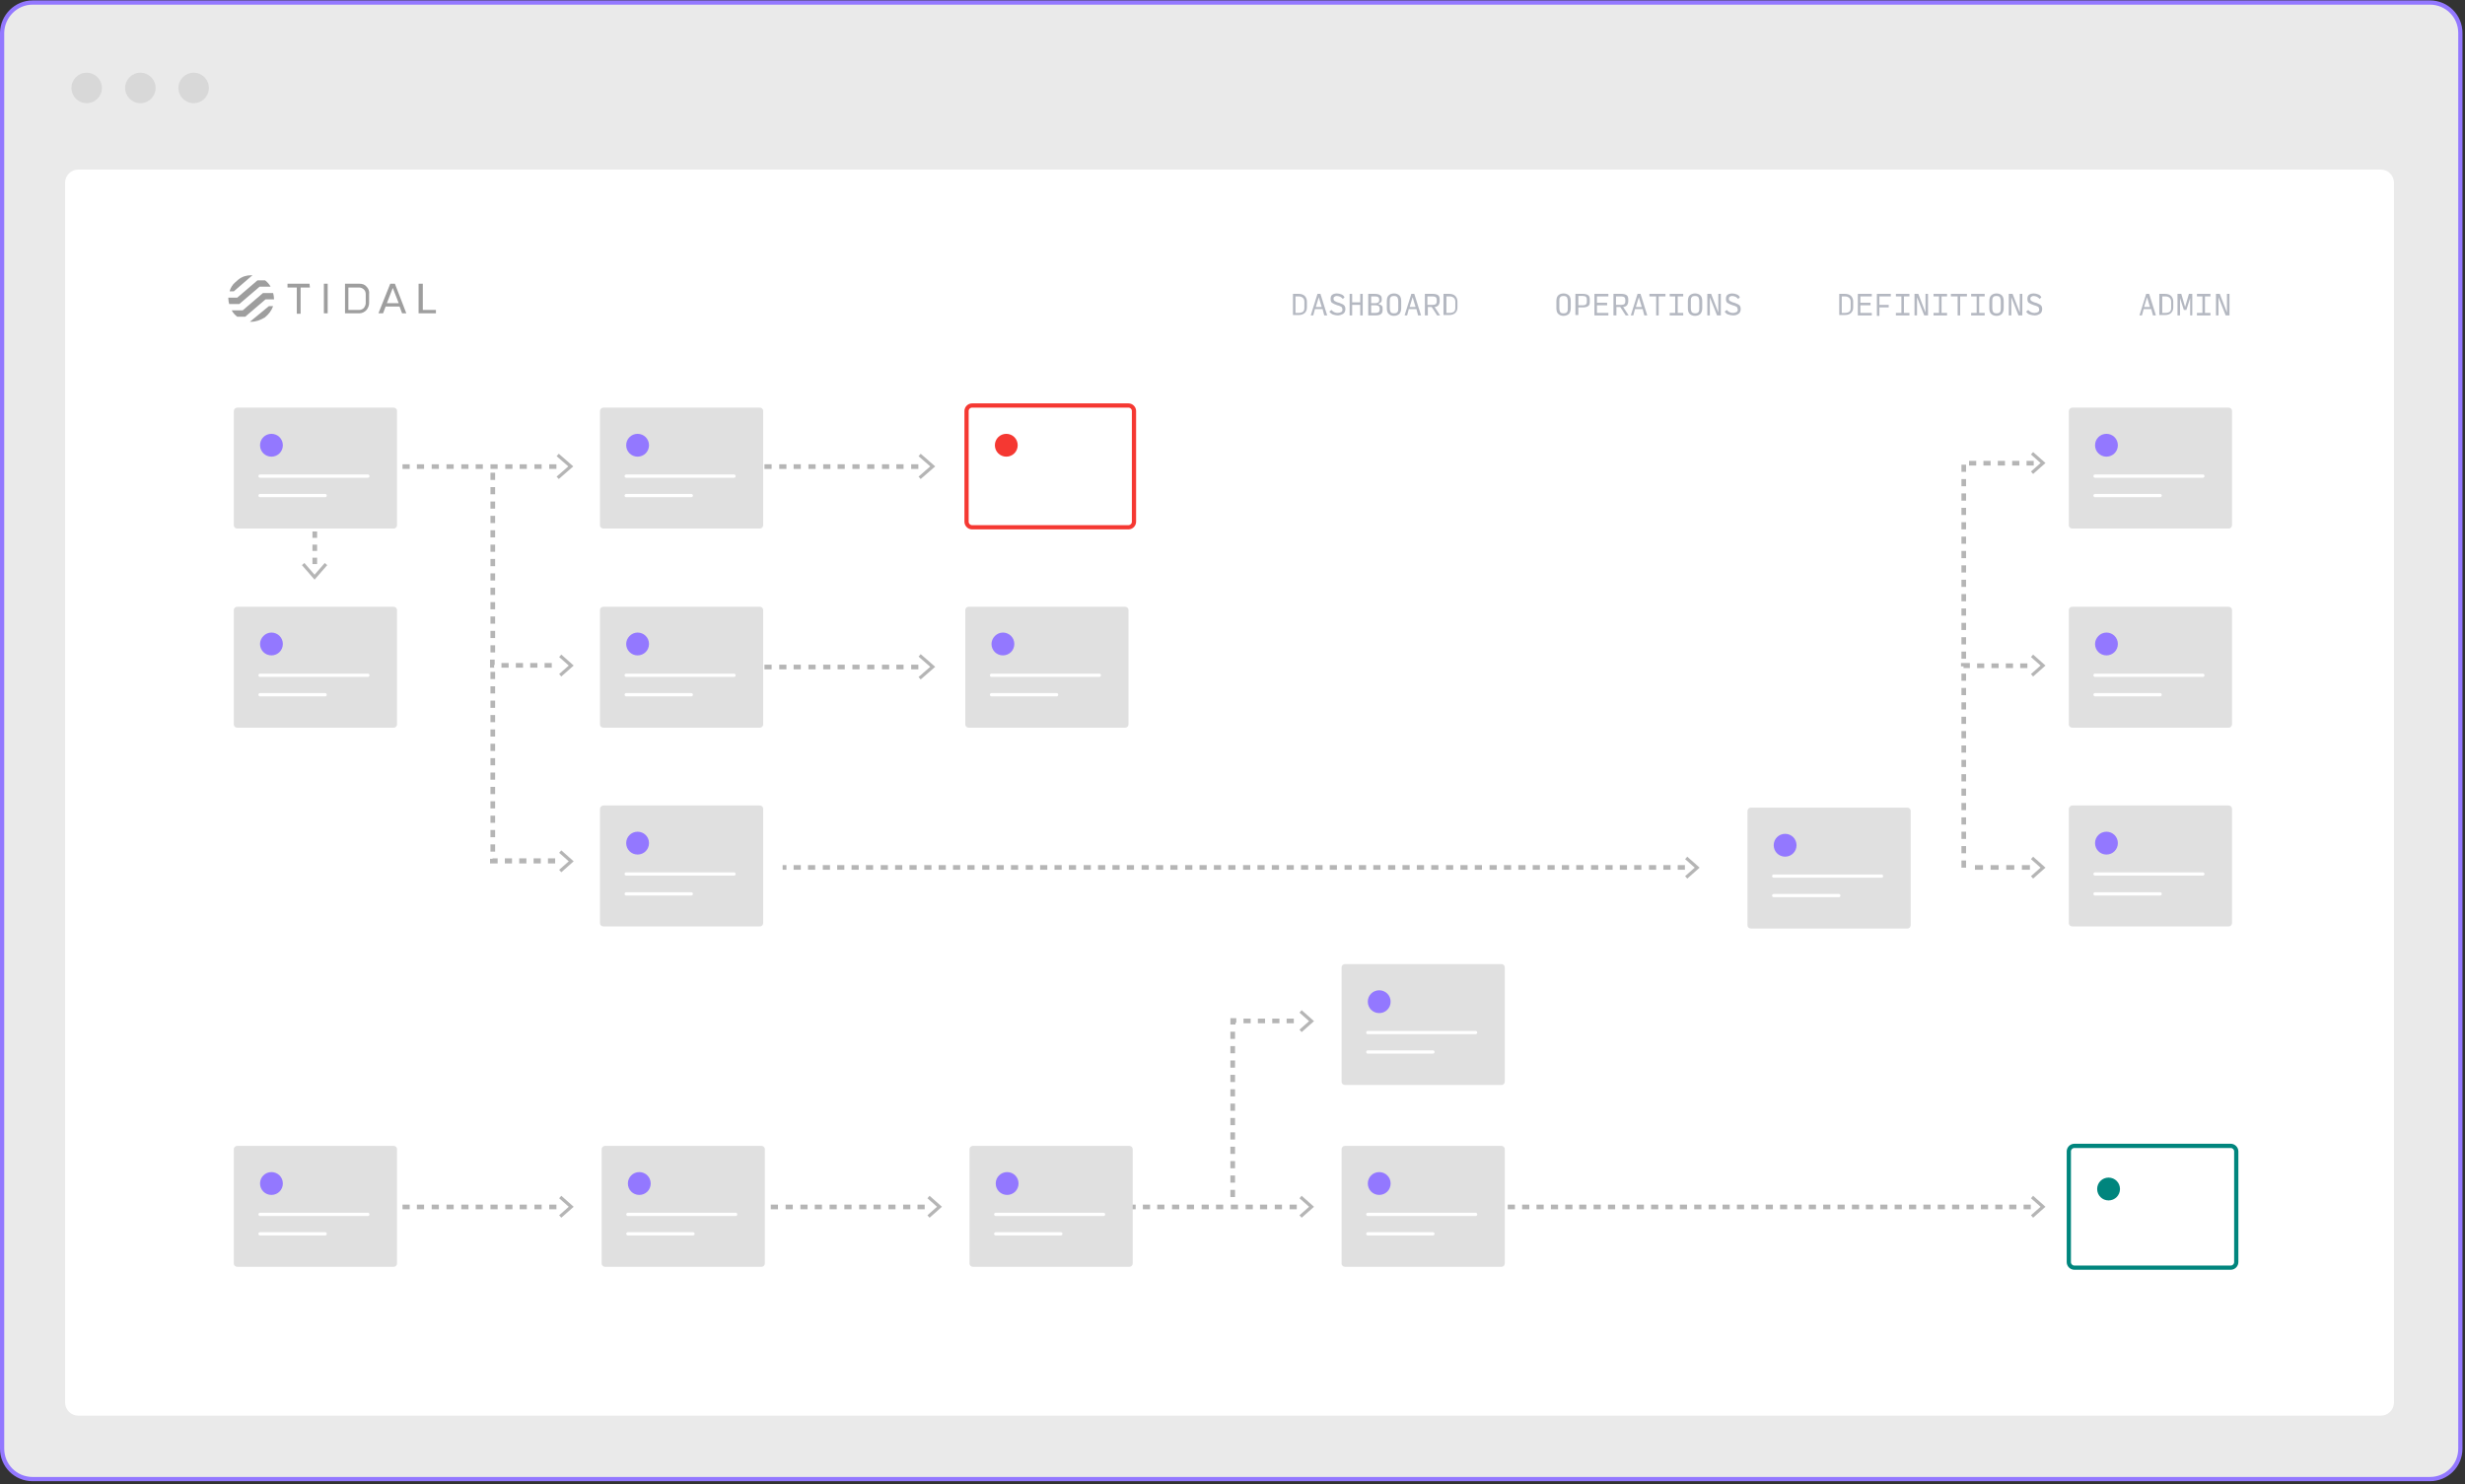 <?xml version="1.0" encoding="UTF-8"?> <svg xmlns="http://www.w3.org/2000/svg" xmlns:xlink="http://www.w3.org/1999/xlink" version="1.1" id="Layer_1" x="0px" y="0px" viewBox="0 0 583 351" style="enable-background:new 0 0 583 351;" xml:space="preserve"><rect x="0" y="0" width="583" height="351" fill="#333333" stroke="none"/> <style type="text/css"> .st0{fill:#EAEAEA;stroke:#9378FF;} .st1{fill:#FFFFFF;} .st2{fill:#6D6D6D;fill-opacity:0.5;} .st3{fill:none;stroke:#6D6D6D;stroke-width:0.771;stroke-opacity:0.5;} .st4{fill:#E0E0E0;} .st5{fill:none;stroke:#FFFFFF;stroke-width:0.771;stroke-linecap:round;} .st6{fill:#9378FF;} .st7{fill:none;stroke:#F53832;} .st8{fill:none;stroke:#00857D;} .st9{fill:#9E9E9E;} .st10{fill-rule:evenodd;clip-rule:evenodd;fill:#9E9E9E;} .st11{fill:#C6C6C6;fill-opacity:0.5;} .st12{fill:#F53832;} .st13{fill:#00857D;} .st14{opacity:0.5;fill:#6D6D6D;enable-background:new ;} .st15{opacity:0.5;enable-background:new ;} .st16{fill:#6A7184;} </style> <path class="st0" d="M7.7,0.6h567c4,0,7.2,3.2,7.2,7.2v334.8c0,4-3.2,7.2-7.2,7.2H7.7c-4,0-7.2-3.2-7.2-7.2V7.7 C0.6,3.8,3.8,0.6,7.7,0.6z"></path> <path class="st1" d="M18.5,40.1h544.6c1.7,0,3.1,1.4,3.1,3.1v288.5c0,1.7-1.4,3.1-3.1,3.1H18.5c-1.7,0-3.1-1.4-3.1-3.1V43.2 C15.4,41.5,16.8,40.1,18.5,40.1z"></path> <path class="st2" d="M178.2,110.9h0.9v-1.1h-0.9V110.9z M180.8,110.9h1.7v-1.1h-1.7V110.9z M184.3,110.9h1.7v-1.1h-1.7V110.9z M187.7,110.9h1.7v-1.1h-1.7V110.9z M191.2,110.9h1.7v-1.1h-1.7V110.9z M194.7,110.9h1.7v-1.1h-1.7V110.9z M198.1,110.9h1.7v-1.1 h-1.7V110.9z M201.6,110.9h1.7v-1.1h-1.7V110.9z M205.1,110.9h1.7v-1.1h-1.7V110.9z M208.6,110.9h1.7v-1.1h-1.7V110.9z M212,110.9 h1.7v-1.1H212V110.9z M215.5,110.9h1.7v-1.1h-1.7V110.9z"></path> <path class="st2" d="M178.2,158.3h0.9v-1.1h-0.9V158.3z M180.8,158.3h1.7v-1.1h-1.7V158.3z M184.3,158.3h1.7v-1.1h-1.7V158.3z M187.7,158.3h1.7v-1.1h-1.7V158.3z M191.2,158.3h1.7v-1.1h-1.7V158.3z M194.7,158.3h1.7v-1.1h-1.7V158.3z M198.1,158.3h1.7v-1.1 h-1.7V158.3z M201.6,158.3h1.7v-1.1h-1.7V158.3z M205.1,158.3h1.7v-1.1h-1.7V158.3z M208.6,158.3h1.7v-1.1h-1.7V158.3z M212,158.3 h1.7v-1.1H212V158.3z M215.5,158.3h1.7v-1.1h-1.7V158.3z"></path> <path class="st3" d="M217.5,113l3.1-2.7l-3.1-2.7"></path> <path class="st3" d="M217.5,160.4l3.1-2.7l-3.1-2.7"></path> <path class="st4" d="M142.7,96.4h37c0.4,0,0.8,0.3,0.8,0.8v27c0,0.4-0.3,0.8-0.8,0.8h-37c-0.4,0-0.8-0.3-0.8-0.8v-27 C141.9,96.8,142.3,96.4,142.7,96.4z"></path> <path class="st5" d="M148.1,112.6h25.5"></path> <path class="st5" d="M148.1,117.2h15.4"></path> <path class="st6" d="M150.8,102.6L150.8,102.6c1.5,0,2.7,1.2,2.7,2.7l0,0c0,1.5-1.2,2.7-2.7,2.7l0,0c-1.5,0-2.7-1.2-2.7-2.7l0,0 C148.1,103.8,149.3,102.6,150.8,102.6z"></path> <path class="st4" d="M490.1,96.4h37c0.4,0,0.8,0.3,0.8,0.8v27c0,0.4-0.3,0.8-0.8,0.8h-37c-0.4,0-0.8-0.3-0.8-0.8v-27 C489.3,96.8,489.7,96.4,490.1,96.4z"></path> <path class="st5" d="M495.5,112.6H521"></path> <path class="st5" d="M495.5,117.2h15.4"></path> <path class="st6" d="M498.2,102.6L498.2,102.6c1.5,0,2.7,1.2,2.7,2.7l0,0c0,1.5-1.2,2.7-2.7,2.7l0,0c-1.5,0-2.7-1.2-2.7-2.7l0,0 C495.5,103.8,496.7,102.6,498.2,102.6z"></path> <path class="st4" d="M142.7,143.5h37c0.4,0,0.8,0.3,0.8,0.8v27c0,0.4-0.3,0.8-0.8,0.8h-37c-0.4,0-0.8-0.3-0.8-0.8v-27 C141.9,143.8,142.3,143.5,142.7,143.5z"></path> <path class="st5" d="M148.1,159.7h25.5"></path> <path class="st5" d="M148.1,164.3h15.4"></path> <path class="st6" d="M150.8,149.6L150.8,149.6c1.5,0,2.7,1.2,2.7,2.7l0,0c0,1.5-1.2,2.7-2.7,2.7l0,0c-1.5,0-2.7-1.2-2.7-2.7l0,0 C148.1,150.9,149.3,149.6,150.8,149.6z"></path> <path class="st4" d="M490.1,143.5h37c0.4,0,0.8,0.3,0.8,0.8v27c0,0.4-0.3,0.8-0.8,0.8h-37c-0.4,0-0.8-0.3-0.8-0.8v-27 C489.3,143.8,489.7,143.5,490.1,143.5z"></path> <path class="st5" d="M495.5,159.7H521"></path> <path class="st5" d="M495.5,164.3h15.4"></path> <path class="st6" d="M498.2,149.6L498.2,149.6c1.5,0,2.7,1.2,2.7,2.7l0,0c0,1.5-1.2,2.7-2.7,2.7l0,0c-1.5,0-2.7-1.2-2.7-2.7l0,0 C495.5,150.9,496.7,149.6,498.2,149.6z"></path> <path class="st4" d="M229.1,143.5h37c0.4,0,0.8,0.3,0.8,0.8v27c0,0.4-0.3,0.8-0.8,0.8h-37c-0.4,0-0.8-0.3-0.8-0.8v-27 C228.3,143.8,228.7,143.5,229.1,143.5z"></path> <path class="st5" d="M234.5,159.7H260"></path> <path class="st5" d="M234.5,164.3h15.4"></path> <path class="st6" d="M237.2,149.6L237.2,149.6c1.5,0,2.7,1.2,2.7,2.7l0,0c0,1.5-1.2,2.7-2.7,2.7l0,0c-1.5,0-2.7-1.2-2.7-2.7l0,0 C234.5,150.9,235.7,149.6,237.2,149.6z"></path> <path class="st4" d="M414.1,191h37c0.4,0,0.8,0.3,0.8,0.8v27c0,0.4-0.3,0.8-0.8,0.8h-37c-0.4,0-0.8-0.3-0.8-0.8v-27 C413.3,191.3,413.7,191,414.1,191z"></path> <path class="st5" d="M419.5,207.2H445"></path> <path class="st5" d="M419.5,211.8h15.4"></path> <path class="st6" d="M422.2,197.2L422.2,197.2c1.5,0,2.7,1.2,2.7,2.7l0,0c0,1.5-1.2,2.7-2.7,2.7l0,0c-1.5,0-2.7-1.2-2.7-2.7l0,0 C419.5,198.4,420.7,197.2,422.2,197.2z"></path> <path class="st4" d="M142.7,190.5h37c0.4,0,0.8,0.3,0.8,0.8v27c0,0.4-0.3,0.8-0.8,0.8h-37c-0.4,0-0.8-0.3-0.8-0.8v-27 C141.9,190.9,142.3,190.5,142.7,190.5z"></path> <path class="st5" d="M148.1,206.7h25.5"></path> <path class="st5" d="M148.1,211.4h15.4"></path> <path class="st6" d="M150.8,196.7L150.8,196.7c1.5,0,2.7,1.2,2.7,2.7l0,0c0,1.5-1.2,2.7-2.7,2.7l0,0c-1.5,0-2.7-1.2-2.7-2.7l0,0 C148.1,197.9,149.3,196.7,150.8,196.7z"></path> <path class="st4" d="M490.1,190.5h37c0.4,0,0.8,0.3,0.8,0.8v27c0,0.4-0.3,0.8-0.8,0.8h-37c-0.4,0-0.8-0.3-0.8-0.8v-27 C489.3,190.9,489.7,190.5,490.1,190.5z"></path> <path class="st5" d="M495.5,206.7H521"></path> <path class="st5" d="M495.5,211.4h15.4"></path> <path class="st6" d="M498.2,196.7L498.2,196.7c1.5,0,2.7,1.2,2.7,2.7l0,0c0,1.5-1.2,2.7-2.7,2.7l0,0c-1.5,0-2.7-1.2-2.7-2.7l0,0 C495.5,197.9,496.7,196.7,498.2,196.7z"></path> <path class="st7" d="M229.9,95.9h37c0.7,0,1.3,0.6,1.3,1.3v26.2c0,0.7-0.6,1.3-1.3,1.3h-37c-0.7,0-1.3-0.6-1.3-1.3V97.2 C228.6,96.5,229.2,95.9,229.9,95.9z"></path> <path class="st8" d="M490.6,271h37c0.7,0,1.3,0.6,1.3,1.3v26.2c0,0.7-0.6,1.3-1.3,1.3h-37c-0.7,0-1.3-0.6-1.3-1.3v-26.2 C489.3,271.6,489.9,271,490.6,271z"></path> <path class="st9" d="M57.4,73.4h-2.6c0.3,0.6,0.8,1.1,1.3,1.5H58l4.8-4.1h2c0-0.1,0-0.1,0-0.2c0-0.4-0.1-0.9-0.2-1.3h-2.4L57.4,73.4 z"></path> <path class="st9" d="M54.3,68.9h1l4.4-3.8c-0.1,0-0.2,0-0.3,0c-1.1,0-2.1,0.3-3,1l-0.8,0.7C55,67.3,54.5,68.1,54.3,68.9z"></path> <path class="st9" d="M56.1,70.4H54c0,0.1,0,0.1,0,0.2c0,0.4,0.1,0.9,0.2,1.3h2.4l4.8-4.1H64c-0.3-0.6-0.8-1.1-1.3-1.5h-1.8 L56.1,70.4z"></path> <path class="st9" d="M59.1,76.1c0.1,0,0.2,0,0.3,0c1.1,0,2.2-0.4,3.2-1c0.9-0.7,1.6-1.6,2-2.7h-1L59.1,76.1z"></path> <path class="st9" d="M73.2,67.1H68V68h2.2v6.2h0.9V68h2.2L73.2,67.1L73.2,67.1z"></path> <path class="st9" d="M77.5,67.1h-0.9v7h0.9V67.1z"></path> <path class="st10" d="M93.4,67.1h-1.1l-2.8,7h1.1l0.6-1.6h3.3l0.6,1.6h1L93.4,67.1z M91.5,71.7l1.4-3.6l1.4,3.6H91.5z"></path> <path class="st9" d="M100,67.1h-1v7h4.1v-0.8H100V67.1z"></path> <path class="st9" d="M86.7,67.8c-0.4-0.5-1-0.7-1.7-0.7h-3.4v7H85l0,0c0.6,0,1.2-0.3,1.6-0.7c0.4-0.4,0.7-1.1,0.7-1.7v-2.2 C87.4,68.8,87.1,68.2,86.7,67.8z M86.5,71.7c0,0.4-0.2,0.8-0.4,1.1c-0.3,0.3-0.7,0.5-1.1,0.5h-2.6V68H85c0.4,0,0.8,0.2,1.1,0.5 c0.3,0.3,0.4,0.7,0.4,1.1V71.7z"></path> <circle class="st11" cx="20.5" cy="20.8" r="3.6"></circle> <circle class="st11" cx="33.2" cy="20.8" r="3.6"></circle> <circle class="st11" cx="45.8" cy="20.8" r="3.6"></circle> <path class="st12" d="M238,102.6L238,102.6c1.5,0,2.7,1.2,2.7,2.7l0,0c0,1.5-1.2,2.7-2.7,2.7l0,0c-1.5,0-2.7-1.2-2.7-2.7l0,0 C235.3,103.8,236.5,102.6,238,102.6z"></path> <path class="st13" d="M498.7,278.5L498.7,278.5c1.5,0,2.7,1.2,2.7,2.7l0,0c0,1.5-1.2,2.7-2.7,2.7l0,0c-1.5,0-2.7-1.2-2.7-2.7l0,0 C496,279.7,497.2,278.5,498.7,278.5z"></path> <path class="st14" d="M130.5,157.9h-1.7v-1.1h1.7V157.9z M127.1,157.9h-1.7v-1.1h1.7V157.9z M123.7,157.9H122v-1.1h1.7V157.9z M120.3,157.9h-1.7v-1.1h1.7V157.9z M116.9,157.9h-1V156h1.1v1.3h-0.2L116.9,157.9L116.9,157.9z M117.1,154.3H116v-1.7h1.1V154.3z M117.1,150.9H116v-1.7h1.1V150.9z M117.1,147.5H116v-1.7h1.1V147.5z M117.1,144.1H116v-1.7h1.1V144.1z M117.1,140.7H116V139h1.1 V140.7z M117.1,137.3H116v-1.7h1.1V137.3z M117.1,133.9H116v-1.7h1.1V133.9z M117.1,130.5H116v-1.7h1.1V130.5z M117.1,127.1H116 v-1.7h1.1V127.1z M117.1,123.7H116V122h1.1V123.7z M117.1,120.3H116v-1.7h1.1V120.3z M117.1,116.9H116v-1.7h1.1V116.9z M117.1,113.5 H116v-1.7h1.1V113.5z"></path> <path class="st14" d="M465,205.2h-1.1v-1.7h1.1V205.2z M465,201.8h-1.1v-1.7h1.1V201.8z M465,198.4h-1.1v-1.7h1.1V198.4z M465,195 h-1.1v-1.7h1.1V195z M465,191.6h-1.1v-1.7h1.1V191.6z M465,188.2h-1.1v-1.7h1.1V188.2z M465,184.8h-1.1v-1.7h1.1V184.8z M465,181.4 h-1.1v-1.7h1.1V181.4z M465,178h-1.1v-1.7h1.1V178z M465,174.6h-1.1v-1.7h1.1V174.6z M465,171.2h-1.1v-1.7h1.1V171.2z M465,167.8 h-1.1v-1.7h1.1V167.8z M465,164.4h-1.1v-1.7h1.1V164.4z M465,161h-1.1v-1.7h1.1V161z M479.5,158h-1.7v-1.1h1.7V158z M476.1,158h-1.7 v-1.1h1.7V158z M472.7,158H471v-1.1h1.7V158z M469.3,158h-1.7v-1.1h1.7V158z M465.9,158h-1.5v-0.4h-0.6v-0.8h2.1V158z"></path> <path class="st14" d="M292.2,283.1H291v-1.7h1.1v1.7H292.2z M292.2,279.7H291V278h1.1v1.7H292.2z M292.2,276.3H291v-1.7h1.1v1.7 H292.2z M292.2,272.9H291v-1.7h1.1v1.7H292.2z M292.2,269.5H291v-1.7h1.1v1.7H292.2z M292.2,266.1H291v-1.7h1.1v1.7H292.2z M292.2,262.7H291V261h1.1v1.7H292.2z M292.2,259.3H291v-1.7h1.1v1.7H292.2z M292.2,255.9H291v-1.7h1.1v1.7H292.2z M292.2,252.5H291 v-1.7h1.1v1.7H292.2z M292.2,249.1H291v-1.7h1.1v1.7H292.2z M292.2,245.7H291V244h1.1v1.7H292.2z M292.2,242.3H291v-1.5h1.4v1.1 h-0.2L292.2,242.3L292.2,242.3z M306,242h-1.7v-1.1h1.7V242z M302.6,242h-1.7v-1.1h1.7V242z M299.2,242h-1.7v-1.1h1.7V242z M295.8,242h-1.7v-1.1h1.7V242z"></path> <path class="st14" d="M131.3,204.2h-1.7V203h1.7V204.2z M127.9,204.2h-1.7V203h1.7V204.2z M124.5,204.2h-1.7V203h1.7V204.2z M121.1,204.2h-1.7V203h1.7V204.2z M117.7,204.2h-1.8v-1.1h0.6V203h1.2C117.7,203,117.7,204.2,117.7,204.2z M117.1,201.4H116v-1.7 h1.1V201.4z M117.1,198H116v-1.7h1.1V198z M117.1,194.6H116v-1.7h1.1V194.6z M117.1,191.2H116v-1.7h1.1V191.2z M117.1,187.8H116 v-1.7h1.1V187.8z M117.1,184.4H116v-1.7h1.1V184.4z M117.1,181H116v-1.7h1.1V181z M117.1,177.6H116v-1.7h1.1V177.6z M117.1,174.2 H116v-1.7h1.1V174.2z M117.1,170.8H116v-1.7h1.1V170.8z M117.1,167.4H116v-1.7h1.1V167.4z M117.1,164H116v-1.7h1.1V164z M117.1,160.6H116v-1.7h1.1V160.6z"></path> <path class="st14" d="M465,155.8h-1.1v-1.7h1.1V155.8z M465,152.4h-1.1v-1.7h1.1V152.4z M465,149h-1.1v-1.7h1.1V149z M465,145.6 h-1.1v-1.7h1.1V145.6z M465,142.2h-1.1v-1.7h1.1V142.2z M465,138.8h-1.1v-1.7h1.1V138.8z M465,135.4h-1.1v-1.7h1.1V135.4z M465,132 h-1.1v-1.7h1.1V132z M465,128.6h-1.1v-1.7h1.1V128.6z M465,125.2h-1.1v-1.7h1.1V125.2z M465,121.8h-1.1v-1.7h1.1V121.8z M465,118.4 h-1.1v-1.7h1.1V118.4z M465,115h-1.1v-1.7h1.1V115z M465,111.6h-1.1v-1.7h1.1V111.6z M481,110.1h-1.7V109h1.7V110.1z M477.6,110.1 h-1.7V109h1.7V110.1z M474.2,110.1h-1.7V109h1.7V110.1z M470.8,110.1h-1.7V109h1.7V110.1z M467.4,110.1h-1.7V109h1.7V110.1z"></path> <path class="st2" d="M92.6,110.9h0.9v-1.1h-0.9V110.9z M95.2,110.9h1.7v-1.1h-1.7V110.9z M98.6,110.9h1.7v-1.1h-1.7V110.9z M102.1,110.9h1.7v-1.1h-1.7V110.9z M105.6,110.9h1.7v-1.1h-1.7V110.9z M109.1,110.9h1.7v-1.1h-1.7V110.9z M112.5,110.9h1.7v-1.1 h-1.7V110.9z M116,110.9h1.7v-1.1H116V110.9z M119.5,110.9h1.7v-1.1h-1.7V110.9z M122.9,110.9h1.7v-1.1h-1.7V110.9z M126.4,110.9 h1.7v-1.1h-1.7C126.4,109.8,126.4,110.9,126.4,110.9z M129.9,110.9h1.7v-1.1h-1.7V110.9z"></path> <path class="st2" d="M73.9,123.4v0.8H75v-0.8H73.9z M73.9,125.7v1.5H75v-1.5H73.9z M73.9,128.8v1.5H75v-1.5H73.9z M73.9,131.9v1.5 H75v-1.5H73.9z"></path> <path class="st2" d="M467.1,205.7h1.9v-1.1h-1.9V205.7z M470.8,205.7h1.9v-1.1h-1.9V205.7z M474.5,205.7h1.9v-1.1h-1.9V205.7z M478.2,205.7h1.9v-1.1h-1.9V205.7z"></path> <path class="st2" d="M185.1,205.7h0.9v-1.1h-0.9V205.7z M187.7,205.7h1.7v-1.1h-1.7V205.7z M191.1,205.7h1.7v-1.1h-1.7V205.7z M194.6,205.7h1.7v-1.1h-1.7V205.7z M198,205.7h1.7v-1.1H198V205.7z M201.4,205.7h1.7v-1.1h-1.7V205.7z M204.8,205.7h1.7v-1.1h-1.7 V205.7z M208.3,205.7h1.7v-1.1h-1.7V205.7z M211.7,205.7h1.7v-1.1h-1.7V205.7z M215.1,205.7h1.7v-1.1h-1.7V205.7z M218.6,205.7h1.7 v-1.1h-1.7V205.7z M222,205.7h1.7v-1.1H222V205.7z M225.4,205.7h1.7v-1.1h-1.7V205.7z M228.8,205.7h1.7v-1.1h-1.7V205.7z M232.3,205.7h1.7v-1.1h-1.7V205.7z M235.7,205.7h1.7v-1.1h-1.7V205.7z M239.1,205.7h1.7v-1.1h-1.7V205.7z M242.6,205.7h1.7v-1.1 h-1.7V205.7z M246,205.7h1.7v-1.1H246V205.7z M249.4,205.7h1.7v-1.1h-1.7V205.7z M252.8,205.7h1.7v-1.1h-1.7V205.7z M256.3,205.7 h1.7v-1.1h-1.7V205.7z M259.7,205.7h1.7v-1.1h-1.7V205.7z M263.1,205.7h1.7v-1.1h-1.7V205.7z M266.5,205.7h1.7v-1.1h-1.7V205.7z M270,205.7h1.7v-1.1H270V205.7z M273.4,205.7h1.7v-1.1h-1.7V205.7z M276.8,205.7h1.7v-1.1h-1.7V205.7z M280.3,205.7h1.7v-1.1h-1.7 V205.7z M283.7,205.7h1.7v-1.1h-1.7V205.7z M287.1,205.7h1.7v-1.1h-1.7V205.7z M290.5,205.7h1.7v-1.1h-1.7V205.7z M294,205.7h1.7 v-1.1H294V205.7z M297.4,205.7h1.7v-1.1h-1.7V205.7z M300.8,205.7h1.7v-1.1h-1.7V205.7z M304.3,205.7h1.7v-1.1h-1.7V205.7z M307.7,205.7h1.7v-1.1h-1.7V205.7z M311.1,205.7h1.7v-1.1h-1.7V205.7z M314.5,205.7h1.7v-1.1h-1.7V205.7z M318,205.7h1.7v-1.1H318 V205.7z M321.4,205.7h1.7v-1.1h-1.7V205.7z M324.8,205.7h1.7v-1.1h-1.7V205.7z M328.3,205.7h1.7v-1.1h-1.7V205.7z M331.7,205.7h1.7 v-1.1h-1.7V205.7z M335.1,205.7h1.7v-1.1h-1.7V205.7z M338.5,205.7h1.7v-1.1h-1.7V205.7z M342,205.7h1.7v-1.1H342V205.7z M345.4,205.7h1.7v-1.1h-1.7V205.7z M348.8,205.7h1.7v-1.1h-1.7V205.7z M352.3,205.7h1.7v-1.1h-1.7V205.7z M355.7,205.7h1.7v-1.1 h-1.7V205.7z M359.1,205.7h1.7v-1.1h-1.7V205.7z M362.5,205.7h1.7v-1.1h-1.7V205.7z M366,205.7h1.7v-1.1H366V205.7z M369.4,205.7 h1.7v-1.1h-1.7V205.7z M372.8,205.7h1.7v-1.1h-1.7V205.7z M376.3,205.7h1.7v-1.1h-1.7V205.7z M379.7,205.7h1.7v-1.1h-1.7V205.7z M383.1,205.7h1.7v-1.1h-1.7V205.7z M386.5,205.7h1.7v-1.1h-1.7V205.7z M390,205.7h1.7v-1.1H390V205.7z M393.4,205.7h1.7v-1.1h-1.7 V205.7z M396.8,205.7h1.7v-1.1h-1.7V205.7z"></path> <path class="st2" d="M92.6,286h0.9v-1.1h-0.9V286z M95.2,286h1.7v-1.1h-1.7V286z M98.6,286h1.7v-1.1h-1.7V286z M102.1,286h1.7v-1.1 h-1.7V286z M105.6,286h1.7v-1.1h-1.7V286z M109.1,286h1.7v-1.1h-1.7V286z M112.5,286h1.7v-1.1h-1.7V286z M116,286h1.7v-1.1H116V286z M119.5,286h1.7v-1.1h-1.7V286z M122.9,286h1.7v-1.1h-1.7V286z M126.4,286h1.7v-1.1h-1.7C126.4,284.9,126.4,286,126.4,286z M129.9,286h1.7v-1.1h-1.7V286z"></path> <path class="st2" d="M179.7,286h0.9v-1.1h-0.9V286z M182.3,286h1.7v-1.1h-1.7V286z M185.8,286h1.7v-1.1h-1.7V286z M189.3,286h1.7 v-1.1h-1.7V286z M192.7,286h1.7v-1.1h-1.7V286z M196.2,286h1.7v-1.1h-1.7V286z M199.7,286h1.7v-1.1h-1.7V286z M203.2,286h1.7v-1.1 h-1.7V286z M206.6,286h1.7v-1.1h-1.7V286z M210.1,286h1.7v-1.1h-1.7V286z M213.6,286h1.7v-1.1h-1.7V286z M217,286h1.7v-1.1H217V286z "></path> <path class="st2" d="M267.7,286h0.9v-1.1h-0.9V286z M270.3,286h1.7v-1.1h-1.7V286z M273.7,286h1.7v-1.1h-1.7V286z M277.2,286h1.7 v-1.1h-1.7V286z M280.7,286h1.7v-1.1h-1.7V286z M284.2,286h1.7v-1.1h-1.7V286z M287.6,286h1.7v-1.1h-1.7V286z M291.1,286h1.7v-1.1 h-1.7V286z M294.6,286h1.7v-1.1h-1.7V286z M298,286h1.7v-1.1H298V286z M301.5,286h1.7v-1.1h-1.7V286z M305,286h1.7v-1.1H305V286z"></path> <path class="st2" d="M354.1,286h0.8v-1.1h-0.8V286z M356.6,286h1.7v-1.1h-1.7V286z M360,286h1.7v-1.1H360V286z M363.4,286h1.7v-1.1 h-1.7V286z M366.8,286h1.7v-1.1h-1.7V286z M370.2,286h1.7v-1.1h-1.7V286z M373.5,286h1.7v-1.1h-1.7V286z M376.9,286h1.7v-1.1h-1.7 V286z M380.3,286h1.7v-1.1h-1.7V286z M383.7,286h1.7v-1.1h-1.7V286z M387.1,286h1.7v-1.1h-1.7V286z M390.5,286h1.7v-1.1h-1.7V286z M393.9,286h1.7v-1.1h-1.7V286z M397.3,286h1.7v-1.1h-1.7V286z M400.7,286h1.7v-1.1h-1.7V286z M404.1,286h1.7v-1.1h-1.7V286z M407.4,286h1.7v-1.1h-1.7V286z M410.8,286h1.7v-1.1h-1.7V286z M414.2,286h1.7v-1.1h-1.7V286z M417.6,286h1.7v-1.1h-1.7V286z M421,286h1.7v-1.1H421V286z M424.4,286h1.7v-1.1h-1.7V286z M427.8,286h1.7v-1.1h-1.7V286z M431.2,286h1.7v-1.1h-1.7V286z M434.6,286h1.7v-1.1h-1.7V286z M438,286h1.7v-1.1H438V286z M441.3,286h1.7v-1.1h-1.7V286z M444.7,286h1.7v-1.1h-1.7V286z M448.1,286h1.7v-1.1h-1.7V286z M451.5,286h1.7v-1.1h-1.7V286z M454.9,286h1.7v-1.1h-1.7V286z M458.3,286h1.7v-1.1h-1.7V286z M461.7,286h1.7v-1.1h-1.7V286z M465.1,286h1.7v-1.1h-1.7V286z M468.5,286h1.7v-1.1h-1.7V286z M471.9,286h1.7v-1.1h-1.7V286z M475.2,286h1.7v-1.1h-1.7V286z M478.6,286h1.7v-1.1h-1.7V286z"></path> <path class="st3" d="M131.9,113l3.1-2.7l-3.1-2.7"></path> <path class="st3" d="M132.5,159.7l2.6-2.3l-2.6-2.3"></path> <path class="st3" d="M132.5,206l2.6-2.3l-2.6-2.3"></path> <path class="st3" d="M132.5,287.7l2.6-2.3l-2.6-2.3"></path> <path class="st3" d="M219.6,287.7l2.6-2.3l-2.6-2.3"></path> <path class="st3" d="M307.6,287.7l2.6-2.3l-2.6-2.3"></path> <path class="st3" d="M307.6,243.8l2.6-2.3l-2.6-2.3"></path> <path class="st3" d="M398.8,207.5l2.6-2.3l-2.6-2.3"></path> <path class="st3" d="M71.7,133.4l2.7,3.1l2.7-3.1"></path> <path class="st3" d="M480.6,287.7l2.6-2.3l-2.6-2.3"></path> <path class="st3" d="M480.6,207.5l2.6-2.3l-2.6-2.3"></path> <path class="st3" d="M480.6,159.7l2.6-2.3l-2.6-2.3"></path> <path class="st3" d="M480.6,111.8l2.6-2.3l-2.6-2.3"></path> <path class="st4" d="M56.1,96.4h37c0.4,0,0.8,0.3,0.8,0.8v27c0,0.4-0.3,0.8-0.8,0.8h-37c-0.4,0-0.8-0.3-0.8-0.8v-27 C55.3,96.8,55.7,96.4,56.1,96.4z"></path> <path class="st5" d="M61.5,112.6H87"></path> <path class="st5" d="M61.5,117.2h15.4"></path> <path class="st6" d="M64.2,102.6L64.2,102.6c1.5,0,2.7,1.2,2.7,2.7l0,0c0,1.5-1.2,2.7-2.7,2.7l0,0c-1.5,0-2.7-1.2-2.7-2.7l0,0 C61.5,103.8,62.7,102.6,64.2,102.6z"></path> <path class="st4" d="M56.1,143.5h37c0.4,0,0.8,0.3,0.8,0.8v27c0,0.4-0.3,0.8-0.8,0.8h-37c-0.4,0-0.8-0.3-0.8-0.8v-27 C55.3,143.8,55.7,143.5,56.1,143.5z"></path> <path class="st5" d="M61.5,159.7H87"></path> <path class="st5" d="M61.5,164.3h15.4"></path> <path class="st6" d="M64.2,149.6L64.2,149.6c1.5,0,2.7,1.2,2.7,2.7l0,0c0,1.5-1.2,2.7-2.7,2.7l0,0c-1.5,0-2.7-1.2-2.7-2.7l0,0 C61.5,150.9,62.7,149.6,64.2,149.6z"></path> <path class="st4" d="M56.1,271h37c0.4,0,0.8,0.3,0.8,0.8v27c0,0.4-0.3,0.8-0.8,0.8h-37c-0.4,0-0.8-0.3-0.8-0.8v-27 C55.3,271.3,55.7,271,56.1,271z"></path> <path class="st5" d="M61.5,287.2H87"></path> <path class="st5" d="M61.5,291.8h15.4"></path> <path class="st6" d="M64.2,277.2L64.2,277.2c1.5,0,2.7,1.2,2.7,2.7l0,0c0,1.5-1.2,2.7-2.7,2.7l0,0c-1.5,0-2.7-1.2-2.7-2.7l0,0 C61.5,278.4,62.7,277.2,64.2,277.2z"></path> <path class="st4" d="M143.1,271h37c0.4,0,0.8,0.3,0.8,0.8v27c0,0.4-0.3,0.8-0.8,0.8h-37c-0.4,0-0.8-0.3-0.8-0.8v-27 C142.3,271.3,142.7,271,143.1,271z"></path> <path class="st5" d="M148.5,287.2H174"></path> <path class="st5" d="M148.5,291.8h15.4"></path> <path class="st6" d="M151.2,277.2L151.2,277.2c1.5,0,2.7,1.2,2.7,2.7l0,0c0,1.5-1.2,2.7-2.7,2.7l0,0c-1.5,0-2.7-1.2-2.7-2.7l0,0 C148.5,278.4,149.7,277.2,151.2,277.2z"></path> <path class="st4" d="M230.1,271h37c0.4,0,0.8,0.3,0.8,0.8v27c0,0.4-0.3,0.8-0.8,0.8h-37c-0.4,0-0.8-0.3-0.8-0.8v-27 C229.3,271.3,229.7,271,230.1,271z"></path> <path class="st5" d="M235.5,287.2H261"></path> <path class="st5" d="M235.5,291.8h15.4"></path> <path class="st6" d="M238.2,277.2L238.2,277.2c1.5,0,2.7,1.2,2.7,2.7l0,0c0,1.5-1.2,2.7-2.7,2.7l0,0c-1.5,0-2.7-1.2-2.7-2.7l0,0 C235.5,278.4,236.7,277.2,238.2,277.2z"></path> <path class="st4" d="M318.1,271h37c0.4,0,0.8,0.3,0.8,0.8v27c0,0.4-0.3,0.8-0.8,0.8h-37c-0.4,0-0.8-0.3-0.8-0.8v-27 C317.3,271.3,317.7,271,318.1,271z"></path> <path class="st5" d="M323.5,287.2H349"></path> <path class="st5" d="M323.5,291.8h15.4"></path> <path class="st6" d="M326.2,277.2L326.2,277.2c1.5,0,2.7,1.2,2.7,2.7l0,0c0,1.5-1.2,2.7-2.7,2.7l0,0c-1.5,0-2.7-1.2-2.7-2.7l0,0 C323.5,278.4,324.7,277.2,326.2,277.2z"></path> <path class="st4" d="M318.1,228h37c0.4,0,0.8,0.3,0.8,0.8v27c0,0.4-0.3,0.8-0.8,0.8h-37c-0.4,0-0.8-0.3-0.8-0.8v-27 C317.3,228.3,317.7,228,318.1,228z"></path> <path class="st5" d="M323.5,244.2H349"></path> <path class="st5" d="M323.5,248.8h15.4"></path> <path class="st6" d="M326.2,234.2L326.2,234.2c1.5,0,2.7,1.2,2.7,2.7l0,0c0,1.5-1.2,2.7-2.7,2.7l0,0c-1.5,0-2.7-1.2-2.7-2.7l0,0 C323.5,235.4,324.7,234.2,326.2,234.2z"></path> <g class="st15"> <path class="st16" d="M305.8,74.6v-5.1h1.4c0.6,0,1.1,0.2,1.4,0.5c0.3,0.3,0.5,0.8,0.5,1.3v1.4c0,0.6-0.2,1-0.5,1.3 c-0.3,0.3-0.8,0.5-1.4,0.5H305.8z M306.4,74h0.8c0.4,0,0.7-0.1,1-0.3c0.2-0.2,0.3-0.5,0.3-0.9v-1.4c0-0.4-0.1-0.7-0.3-0.9 c-0.2-0.2-0.5-0.4-1-0.4h-0.8V74z"></path> <path class="st16" d="M313.2,74.6l-0.4-1.5H311l-0.4,1.5h-0.6l1.6-5.1h0.7l1.6,5.1H313.2z M312.6,72.6l-0.7-2.3l-0.7,2.3H312.6z"></path> <path class="st16" d="M316.4,74.6c-0.4,0-0.7-0.1-1.1-0.2c-0.3-0.1-0.6-0.3-0.9-0.7l0.5-0.4c0.2,0.2,0.4,0.4,0.6,0.5 c0.2,0.1,0.5,0.2,0.9,0.2c0.3,0,0.6-0.1,0.8-0.2c0.2-0.1,0.3-0.3,0.3-0.6c0-0.2-0.1-0.4-0.2-0.6c-0.2-0.1-0.5-0.3-1-0.4 c-0.6-0.2-1-0.4-1.3-0.6c-0.2-0.2-0.3-0.5-0.3-0.9c0-0.4,0.1-0.8,0.4-1c0.3-0.2,0.7-0.3,1.1-0.3c0.4,0,0.7,0.1,1,0.2 s0.6,0.3,0.8,0.7l-0.4,0.4c-0.2-0.2-0.4-0.4-0.6-0.5c-0.3-0.1-0.5-0.2-0.8-0.2c-0.3,0-0.5,0.1-0.6,0.2c-0.2,0.1-0.2,0.3-0.2,0.5 c0,0.2,0.1,0.4,0.3,0.5c0.2,0.1,0.5,0.3,1,0.4c0.6,0.2,1,0.4,1.2,0.6c0.2,0.2,0.3,0.5,0.3,0.9c0,0.5-0.2,0.9-0.5,1.1 S316.8,74.6,316.4,74.6z"></path> <path class="st16" d="M319.2,74.6v-5.1h0.6v2h1.9v-2h0.6v5.1h-0.6v-2.5h-1.9v2.5H319.2z"></path> <path class="st16" d="M323.6,74.6v-5.1h1.6c0.5,0,0.9,0.1,1.2,0.3c0.3,0.2,0.4,0.5,0.4,0.9V71c0,0.2-0.1,0.4-0.2,0.5 s-0.3,0.2-0.5,0.3V72c0.3,0,0.5,0.1,0.7,0.3s0.2,0.4,0.2,0.7v0.3c0,0.4-0.1,0.8-0.4,1c-0.3,0.2-0.7,0.3-1.3,0.3H323.6z M324.3,71.7 h1c0.3,0,0.5-0.1,0.7-0.2c0.1-0.1,0.2-0.3,0.2-0.5v-0.2c0-0.2-0.1-0.4-0.2-0.5c-0.1-0.1-0.4-0.2-0.7-0.2h-1V71.7z M324.3,74h1.1 c0.3,0,0.6-0.1,0.7-0.2s0.2-0.3,0.2-0.6V73c0-0.3-0.1-0.5-0.2-0.6s-0.4-0.2-0.7-0.2h-1.1V74z"></path> <path class="st16" d="M329.7,74.7c-0.6,0-1-0.2-1.3-0.5c-0.3-0.3-0.4-0.8-0.4-1.4v-1.5c0-0.6,0.1-1.1,0.4-1.4 c0.3-0.3,0.7-0.5,1.3-0.5c0.6,0,1,0.2,1.3,0.5c0.3,0.3,0.4,0.8,0.4,1.4v1.5c0,0.6-0.1,1-0.4,1.4C330.7,74.5,330.2,74.7,329.7,74.7z M329.7,74.1c0.4,0,0.7-0.1,0.8-0.3c0.2-0.2,0.2-0.5,0.2-1v-1.5c0-0.5-0.1-0.8-0.2-1c-0.2-0.2-0.4-0.3-0.8-0.3 c-0.4,0-0.7,0.1-0.8,0.3c-0.2,0.2-0.2,0.5-0.2,1v1.5c0,0.5,0.1,0.8,0.2,1C329,74,329.3,74.1,329.7,74.1z"></path> <path class="st16" d="M335.4,74.6l-0.4-1.5h-1.8l-0.4,1.5h-0.6l1.6-5.1h0.7l1.6,5.1H335.4z M334.8,72.6l-0.7-2.3l-0.7,2.3H334.8z"></path> <path class="st16" d="M337.6,74.6H337v-5.1h1.9c0.5,0,0.9,0.1,1.2,0.3c0.3,0.2,0.4,0.6,0.4,1v0.4c0,0.4-0.1,0.7-0.3,1 c-0.2,0.2-0.5,0.4-0.9,0.4l1.3,2h-0.7l-1.3-2h-0.9V74.6z M337.6,72.1h1.3c0.3,0,0.6-0.1,0.7-0.2s0.2-0.3,0.2-0.6v-0.4 c0-0.3-0.1-0.5-0.2-0.6c-0.1-0.1-0.4-0.2-0.7-0.2h-1.3V72.1z"></path> <path class="st16" d="M341.4,74.6v-5.1h1.4c0.6,0,1.1,0.2,1.4,0.5s0.5,0.8,0.5,1.3v1.4c0,0.6-0.2,1-0.5,1.3 c-0.3,0.3-0.8,0.5-1.4,0.5H341.4z M342.1,74h0.8c0.4,0,0.7-0.1,1-0.3c0.2-0.2,0.3-0.5,0.3-0.9v-1.4c0-0.4-0.1-0.7-0.3-0.9 c-0.2-0.2-0.5-0.4-1-0.4h-0.8V74z"></path> <path class="st16" d="M369.8,74.7c-0.6,0-1-0.2-1.3-0.5c-0.3-0.3-0.4-0.8-0.4-1.4v-1.5c0-0.6,0.1-1.1,0.4-1.4 c0.3-0.3,0.7-0.5,1.3-0.5c0.6,0,1,0.2,1.3,0.5c0.3,0.3,0.4,0.8,0.4,1.4v1.5c0,0.6-0.1,1-0.4,1.4C370.8,74.5,370.3,74.7,369.8,74.7z M369.8,74.1c0.4,0,0.7-0.1,0.8-0.3c0.2-0.2,0.2-0.5,0.2-1v-1.5c0-0.5-0.1-0.8-0.2-1c-0.2-0.2-0.4-0.3-0.8-0.3 c-0.4,0-0.7,0.1-0.8,0.3c-0.2,0.2-0.2,0.5-0.2,1v1.5c0,0.5,0.1,0.8,0.2,1C369.1,74,369.4,74.1,369.8,74.1z"></path> <path class="st16" d="M372.6,74.6v-5.1h1.8c0.5,0,0.9,0.1,1.2,0.3c0.3,0.2,0.4,0.6,0.4,1v0.6c0,0.5-0.1,0.8-0.4,1 c-0.3,0.2-0.7,0.3-1.2,0.3h-1.1v1.8H372.6z M373.3,72.2h1.1c0.3,0,0.6-0.1,0.7-0.2s0.2-0.3,0.2-0.6v-0.6c0-0.3-0.1-0.5-0.2-0.6 s-0.4-0.2-0.7-0.2h-1.1V72.2z"></path> <path class="st16" d="M377.1,74.6v-5.1h3.3v0.6h-2.7v1.5h2.4v0.6h-2.4V74h2.7v0.6H377.1z"></path> <path class="st16" d="M382.2,74.6h-0.6v-5.1h1.9c0.5,0,0.9,0.1,1.2,0.3c0.3,0.2,0.4,0.6,0.4,1v0.4c0,0.4-0.1,0.7-0.3,1 c-0.2,0.2-0.5,0.4-0.9,0.4l1.3,2h-0.7l-1.3-2h-0.9V74.6z M382.2,72.1h1.3c0.3,0,0.6-0.1,0.7-0.2s0.2-0.3,0.2-0.6v-0.4 c0-0.3-0.1-0.5-0.2-0.6c-0.1-0.1-0.4-0.2-0.7-0.2h-1.3V72.1z"></path> <path class="st16" d="M388.9,74.6l-0.4-1.5h-1.8l-0.4,1.5h-0.6l1.6-5.1h0.7l1.6,5.1H388.9z M388.3,72.6l-0.7-2.3l-0.7,2.3H388.3z"></path> <path class="st16" d="M391.7,74.6v-4.5h-1.6v-0.6h3.8v0.6h-1.6v4.5H391.7z"></path> <path class="st16" d="M394.9,74.6V74h1.3v-3.9h-1.3v-0.6h3.2v0.6h-1.3V74h1.3v0.6H394.9z"></path> <path class="st16" d="M400.9,74.7c-0.6,0-1-0.2-1.3-0.5c-0.3-0.3-0.4-0.8-0.4-1.4v-1.5c0-0.6,0.1-1.1,0.4-1.4 c0.3-0.3,0.7-0.5,1.3-0.5c0.6,0,1,0.2,1.3,0.5c0.3,0.3,0.4,0.8,0.4,1.4v1.5c0,0.6-0.1,1-0.4,1.4C401.9,74.5,401.5,74.7,400.9,74.7z M400.9,74.1c0.4,0,0.7-0.1,0.8-0.3c0.2-0.2,0.2-0.5,0.2-1v-1.5c0-0.5-0.1-0.8-0.2-1c-0.2-0.2-0.4-0.3-0.8-0.3 c-0.4,0-0.7,0.1-0.8,0.3c-0.2,0.2-0.2,0.5-0.2,1v1.5c0,0.5,0.1,0.8,0.2,1C400.3,74,400.6,74.1,400.9,74.1z"></path> <path class="st16" d="M406.1,74.6l-1.7-4.3v4.3h-0.6v-5.1h0.9l1.7,4.4v-4.4h0.6v5.1H406.1z"></path> <path class="st16" d="M409.9,74.6c-0.4,0-0.7-0.1-1.1-0.2s-0.6-0.3-0.9-0.7l0.5-0.4c0.2,0.2,0.4,0.4,0.6,0.5 c0.2,0.1,0.5,0.2,0.9,0.2c0.3,0,0.6-0.1,0.8-0.2c0.2-0.1,0.3-0.3,0.3-0.6c0-0.2-0.1-0.4-0.2-0.6c-0.2-0.1-0.5-0.3-1-0.4 c-0.6-0.2-1-0.4-1.3-0.6c-0.2-0.2-0.3-0.5-0.3-0.9c0-0.4,0.1-0.8,0.4-1c0.3-0.2,0.7-0.3,1.1-0.3c0.4,0,0.7,0.1,1,0.2 s0.6,0.3,0.8,0.7l-0.4,0.4c-0.2-0.2-0.4-0.4-0.6-0.5c-0.3-0.1-0.5-0.2-0.8-0.2c-0.3,0-0.5,0.1-0.6,0.2c-0.2,0.1-0.2,0.3-0.2,0.5 c0,0.2,0.1,0.4,0.3,0.5c0.2,0.1,0.5,0.3,1,0.4c0.6,0.2,1,0.4,1.2,0.6c0.2,0.2,0.3,0.5,0.3,0.9c0,0.5-0.2,0.9-0.5,1.1 C410.8,74.5,410.4,74.6,409.9,74.6z"></path> <path class="st16" d="M435,74.6v-5.1h1.4c0.6,0,1.1,0.2,1.4,0.5s0.5,0.8,0.5,1.3v1.4c0,0.6-0.2,1-0.5,1.3c-0.3,0.3-0.8,0.5-1.4,0.5 H435z M435.6,74h0.8c0.4,0,0.7-0.1,1-0.3c0.2-0.2,0.3-0.5,0.3-0.9v-1.4c0-0.4-0.1-0.7-0.3-0.9c-0.2-0.2-0.5-0.4-1-0.4h-0.8V74z"></path> <path class="st16" d="M439.4,74.6v-5.1h3.3v0.6h-2.7v1.5h2.4v0.6h-2.4V74h2.7v0.6H439.4z"></path> <path class="st16" d="M443.9,74.6v-5.1h3.3v0.6h-2.7v2h2.2v0.6h-2.2v2H443.9z"></path> <path class="st16" d="M448.4,74.6V74h1.3v-3.9h-1.3v-0.6h3.2v0.6h-1.3V74h1.3v0.6H448.4z"></path> <path class="st16" d="M455.1,74.6l-1.7-4.3v4.3h-0.6v-5.1h0.9l1.7,4.4v-4.4h0.6v5.1H455.1z"></path> <path class="st16" d="M457.3,74.6V74h1.3v-3.9h-1.3v-0.6h3.2v0.6h-1.3V74h1.3v0.6H457.3z"></path> <path class="st16" d="M463,74.6v-4.5h-1.6v-0.6h3.8v0.6h-1.6v4.5H463z"></path> <path class="st16" d="M466.2,74.6V74h1.3v-3.9h-1.3v-0.6h3.2v0.6h-1.3V74h1.3v0.6H466.2z"></path> <path class="st16" d="M472.2,74.7c-0.6,0-1-0.2-1.3-0.5c-0.3-0.3-0.4-0.8-0.4-1.4v-1.5c0-0.6,0.1-1.1,0.4-1.4 c0.3-0.3,0.7-0.5,1.3-0.5c0.6,0,1,0.2,1.3,0.5c0.3,0.3,0.4,0.8,0.4,1.4v1.5c0,0.6-0.1,1-0.4,1.4C473.2,74.5,472.8,74.7,472.2,74.7z M472.2,74.1c0.4,0,0.7-0.1,0.8-0.3c0.2-0.2,0.2-0.5,0.2-1v-1.5c0-0.5-0.1-0.8-0.2-1c-0.2-0.2-0.4-0.3-0.8-0.3 c-0.4,0-0.7,0.1-0.8,0.3c-0.2,0.2-0.2,0.5-0.2,1v1.5c0,0.5,0.1,0.8,0.2,1C471.6,74,471.8,74.1,472.2,74.1z"></path> <path class="st16" d="M477.4,74.6l-1.7-4.3v4.3h-0.6v-5.1h0.9l1.7,4.4v-4.4h0.6v5.1H477.4z"></path> <path class="st16" d="M481.2,74.6c-0.4,0-0.7-0.1-1.1-0.2s-0.6-0.3-0.9-0.7l0.5-0.4c0.2,0.2,0.4,0.4,0.6,0.5 c0.2,0.1,0.5,0.2,0.9,0.2c0.3,0,0.6-0.1,0.8-0.2c0.2-0.1,0.3-0.3,0.3-0.6c0-0.2-0.1-0.4-0.2-0.6c-0.2-0.1-0.5-0.3-1-0.4 c-0.6-0.2-1-0.4-1.3-0.6c-0.2-0.2-0.3-0.5-0.3-0.9c0-0.4,0.1-0.8,0.4-1c0.3-0.2,0.7-0.3,1.1-0.3c0.4,0,0.7,0.1,1,0.2 s0.6,0.3,0.8,0.7l-0.4,0.4c-0.2-0.2-0.4-0.4-0.6-0.5c-0.3-0.1-0.5-0.2-0.8-0.2c-0.3,0-0.5,0.1-0.6,0.2c-0.2,0.1-0.2,0.3-0.2,0.5 c0,0.2,0.1,0.4,0.3,0.5c0.2,0.1,0.5,0.3,1,0.4c0.6,0.2,1,0.4,1.2,0.6c0.2,0.2,0.3,0.5,0.3,0.9c0,0.5-0.2,0.9-0.5,1.1 C482,74.5,481.7,74.6,481.2,74.6z"></path> <path class="st16" d="M509.2,74.6l-0.4-1.5H507l-0.4,1.5h-0.6l1.6-5.1h0.7l1.6,5.1H509.2z M508.5,72.6l-0.7-2.3l-0.7,2.3H508.5z"></path> <path class="st16" d="M510.7,74.6v-5.1h1.4c0.6,0,1.1,0.2,1.4,0.5s0.5,0.8,0.5,1.3v1.4c0,0.6-0.2,1-0.5,1.3 c-0.3,0.3-0.8,0.5-1.4,0.5H510.7z M511.4,74h0.8c0.4,0,0.7-0.1,1-0.3c0.2-0.2,0.3-0.5,0.3-0.9v-1.4c0-0.4-0.1-0.7-0.3-0.9 c-0.2-0.2-0.5-0.4-1-0.4h-0.8V74z"></path> <path class="st16" d="M516.5,73.3l-0.9-2.8v4.1H515v-5.1h0.9l0.9,3.1l0.9-3.1h0.8v5.1H518v-4.1l-0.9,2.8H516.5z"></path> <path class="st16" d="M519.6,74.6V74h1.3v-3.9h-1.3v-0.6h3.2v0.6h-1.3V74h1.3v0.6H519.6z"></path> <path class="st16" d="M526.4,74.6l-1.7-4.3v4.3h-0.6v-5.1h0.9l1.7,4.4v-4.4h0.6v5.1H526.4z"></path> </g> </svg> 